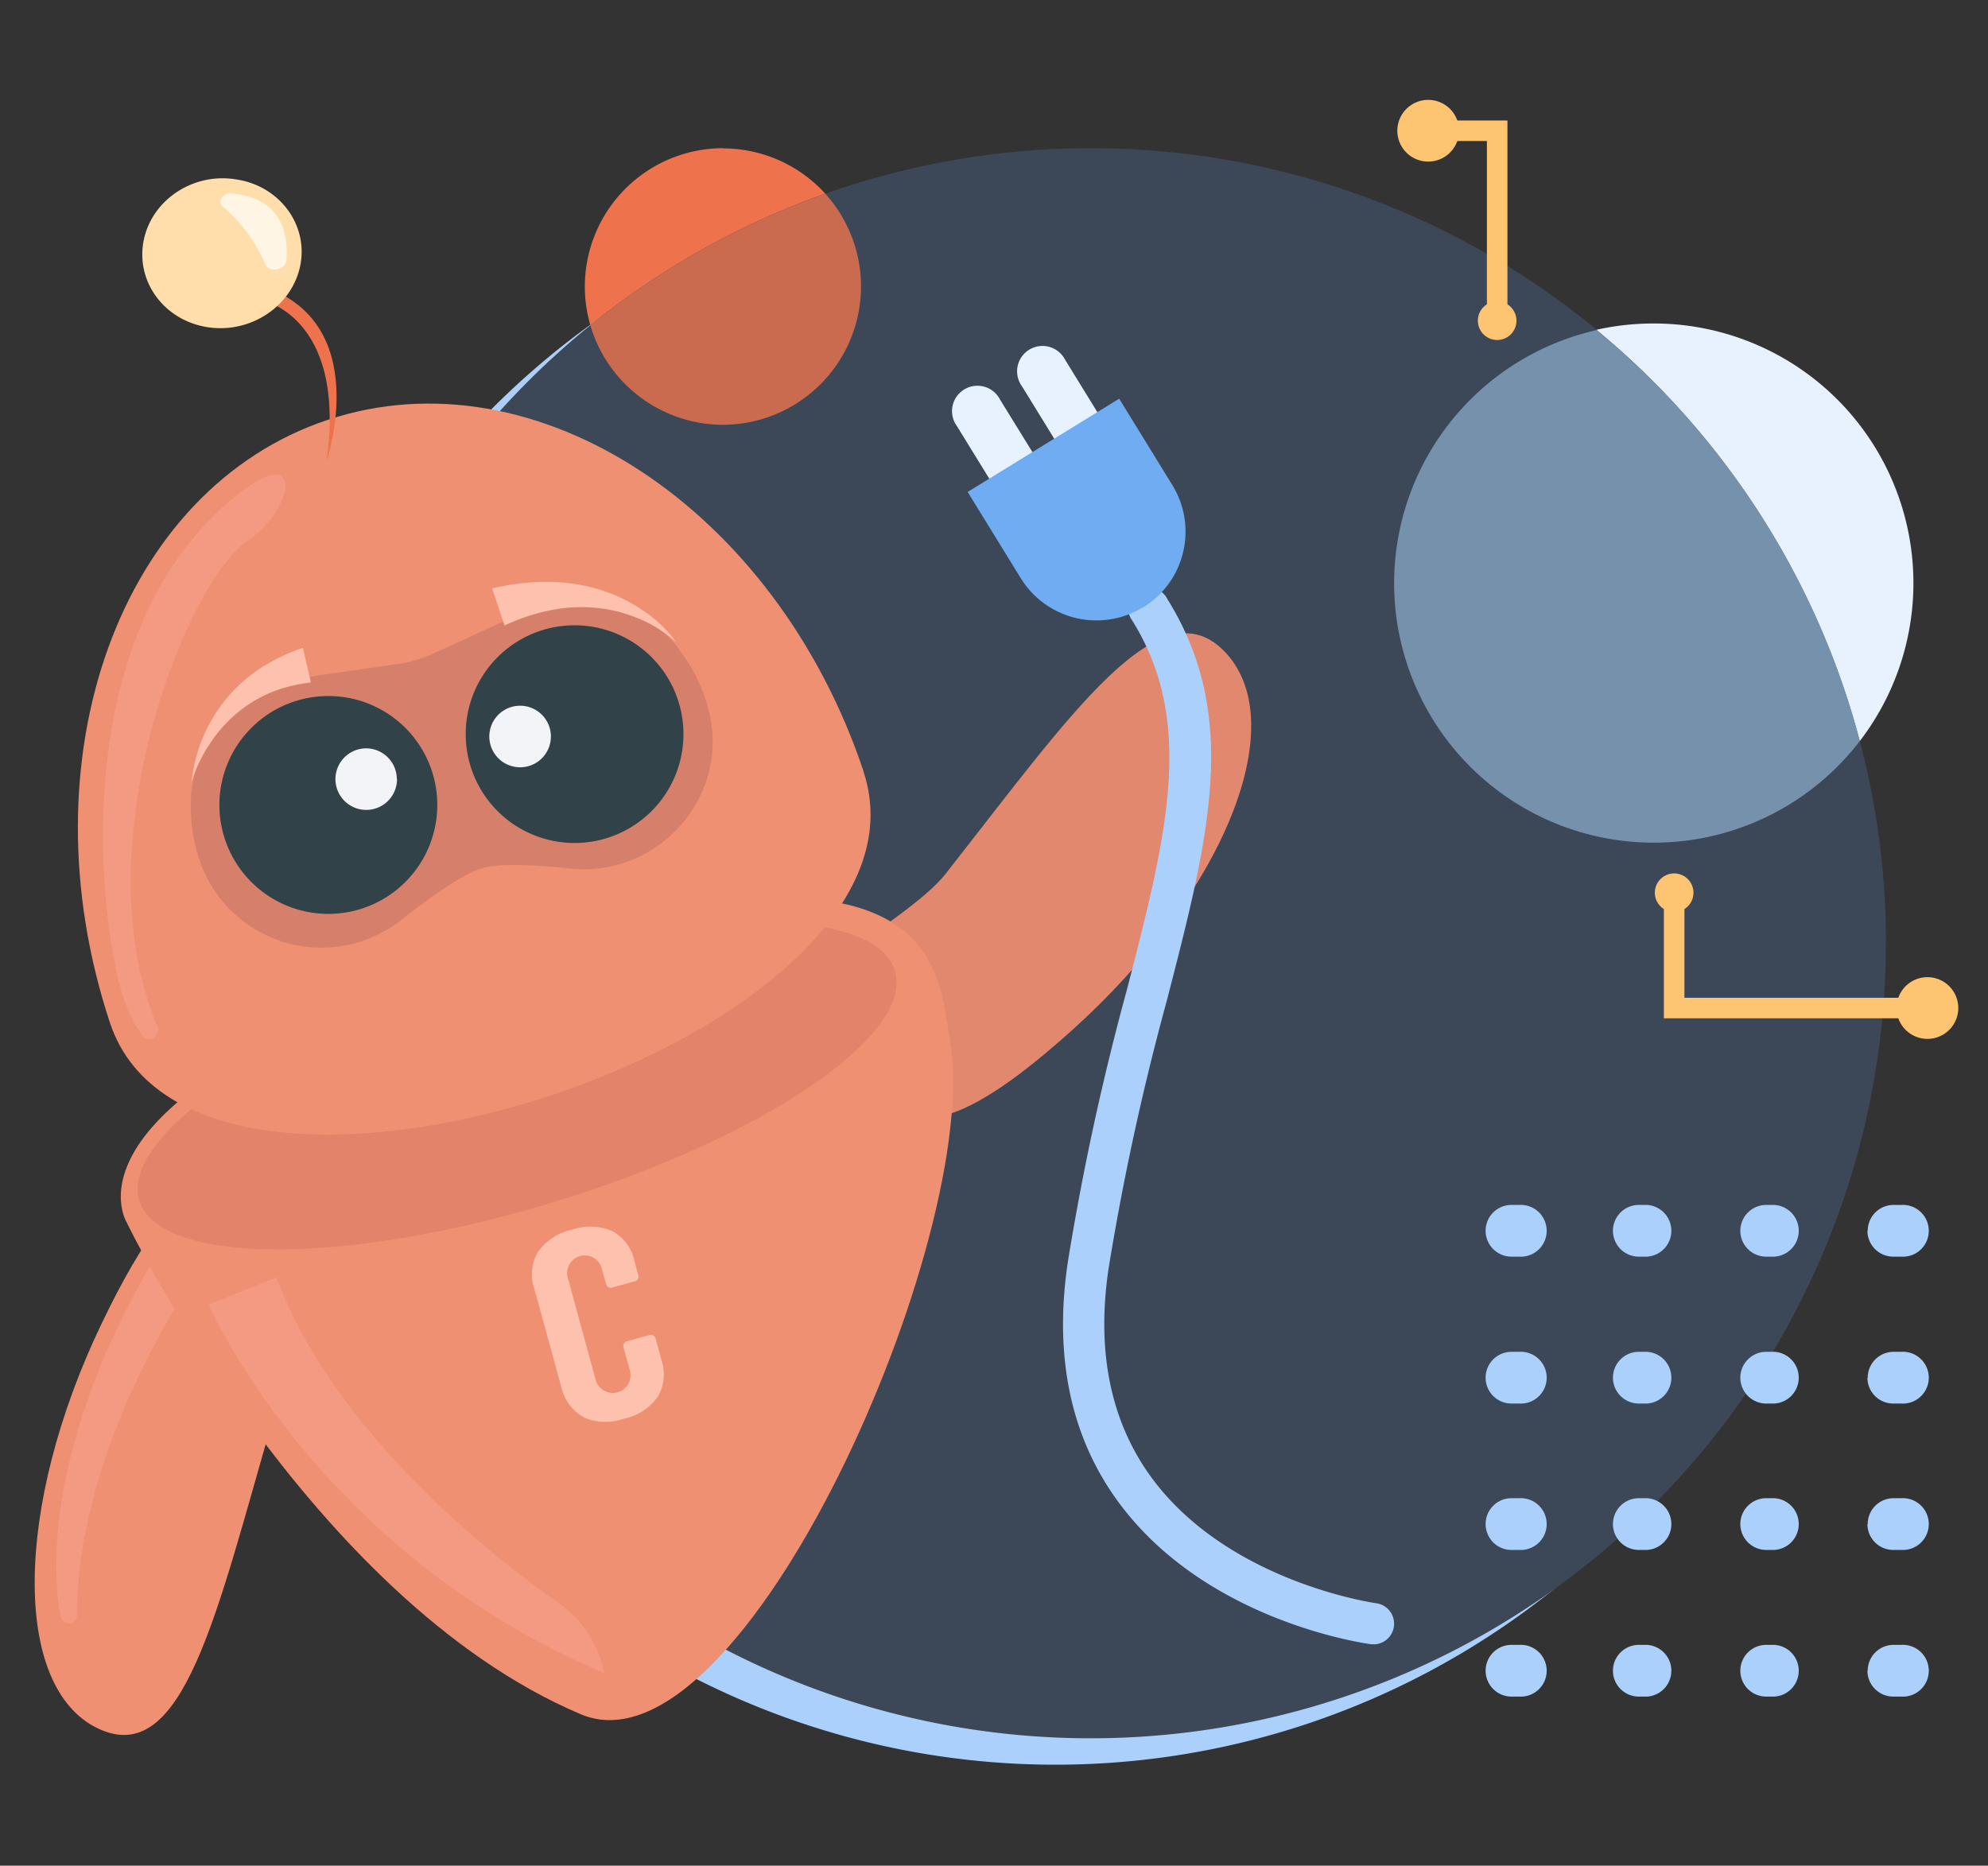 <svg id="af6f2268-0d90-4158-96b8-acd295633304" data-name="Layer 1" xmlns="http://www.w3.org/2000/svg" xmlns:xlink="http://www.w3.org/1999/xlink" viewBox="0 0 277 260"><rect x="0" y="0" width="277" height="260" fill="#333333" stroke="none"/><defs><style>.f65e0008-f50b-48a3-bb11-2a4ab48e0177{fill:none;}.adc2bf95-d7d6-492f-831b-16f4ce760e7f{clip-path:url(#f8b507d5-6bca-449f-9cb8-ed9de25fa0bb);}.e01e9986-ead1-42dd-9768-5d7dabc82a5a{fill:#abd0fb;}.b7dd9847-4deb-4d10-91aa-ce5d071513c3{fill:#3c4757;}.e8c0f431-cc2c-4917-bcfc-4f5790818733{fill:#ef9072;}.fc011d77-4e84-406e-ba91-9436ffba4933{fill:#f49a82;}.f7de8dfe-3b74-4f51-bca0-18e8b53a1019{fill:#e2886f;}.b7614468-2eee-474b-b3db-2010e3b8b6e0{fill:#e2846a;}.f4b4b3ec-a967-4a13-b51e-3c243574cfe6{fill:#ee734c;}.fa3045cd-cb3b-469b-83bd-cff3578fb12e{fill:#ffdeab;}.a79ec11e-2d82-4768-92ce-27e0692304f4{fill:#fff5e4;}.b8721a70-d8fe-4b49-9235-7c2404e39da2{fill:#d6806b;}.a5c0ebf8-6e88-44a2-8937-5ccb0db7231c{fill:#314349;}.baa2f807-c311-43bc-bc8d-3a425d3d0471{fill:#f2f4f8;}.b0dddbbf-8e1a-4db6-bd92-d3f0a790f2c1{fill:#fdc1ae;}.f8f87d7c-0a2d-4b9b-9eac-434693e4934f{fill:#e8f2ff;}.bf9c8bc5-bd9b-4886-9ed2-b105d894de65{fill:#70acf2;}.bffd5ccc-ceea-459d-a883-5cd728edadaa{fill:#7591ac;}.a51fee1b-97e2-40db-bdd1-5f36dbdeaa97{fill:#fdc572;}.af61c4b1-8a12-40e7-82e9-81233c331ffb{fill:#ca6a4e;}</style><clipPath id="f8b507d5-6bca-449f-9cb8-ed9de25fa0bb"><rect class="f65e0008-f50b-48a3-bb11-2a4ab48e0177" x="4.86" y="13.92" width="268.01" height="232"/></clipPath></defs><g id="a748f8e2-0343-4cb0-af1a-2aa868b1e705" data-name="Artwork 376"><g class="adc2bf95-d7d6-492f-831b-16f4ce760e7f"><g class="adc2bf95-d7d6-492f-831b-16f4ce760e7f"><path class="e01e9986-ead1-42dd-9768-5d7dabc82a5a" d="M257.87,135.12A110.8,110.8,0,1,1,147.08,24.33,110.8,110.8,0,0,1,257.87,135.12"/><path class="b7dd9847-4deb-4d10-91aa-ce5d071513c3" d="M262.77,131.45A110.8,110.8,0,1,1,152,20.65a110.79,110.79,0,0,1,110.79,110.8"/><path class="e01e9986-ead1-42dd-9768-5d7dabc82a5a" d="M207,171.52a3.6,3.6,0,0,1,3.6-3.6h1.11a3.61,3.61,0,1,1,0,7.21h-1.11a3.61,3.61,0,0,1-3.6-3.61m17.74,0a3.61,3.61,0,0,1,3.61-3.6h1.11a3.61,3.61,0,0,1,0,7.21h-1.11a3.61,3.61,0,0,1-3.61-3.61m17.75,0a3.61,3.61,0,0,1,3.61-3.6h1.11a3.61,3.61,0,0,1,0,7.21h-1.11a3.61,3.61,0,0,1-3.61-3.61m17.75,0a3.6,3.6,0,0,1,3.6-3.6h1.11a3.61,3.61,0,1,1,0,7.21H263.8a3.61,3.61,0,0,1-3.6-3.61"/><path class="e01e9986-ead1-42dd-9768-5d7dabc82a5a" d="M207,192a3.61,3.61,0,0,1,3.6-3.61h1.11a3.61,3.61,0,1,1,0,7.21h-1.11A3.6,3.6,0,0,1,207,192m17.74,0a3.61,3.61,0,0,1,3.61-3.61h1.11a3.61,3.61,0,0,1,0,7.21h-1.11a3.61,3.61,0,0,1-3.61-3.6m17.75,0a3.61,3.61,0,0,1,3.61-3.61h1.11a3.61,3.61,0,0,1,0,7.21h-1.11a3.61,3.61,0,0,1-3.61-3.6m17.75,0a3.61,3.61,0,0,1,3.6-3.61h1.11a3.61,3.61,0,1,1,0,7.21H263.8a3.6,3.6,0,0,1-3.6-3.6"/><path class="e01e9986-ead1-42dd-9768-5d7dabc82a5a" d="M207,212.39a3.6,3.6,0,0,1,3.6-3.6h1.11a3.61,3.61,0,1,1,0,7.21h-1.11a3.6,3.6,0,0,1-3.6-3.61m17.74,0a3.61,3.61,0,0,1,3.61-3.6h1.11a3.61,3.61,0,0,1,0,7.21h-1.11a3.61,3.61,0,0,1-3.61-3.61m17.75,0a3.61,3.61,0,0,1,3.61-3.6h1.11a3.61,3.61,0,0,1,0,7.21h-1.11a3.61,3.61,0,0,1-3.61-3.61m17.75,0a3.6,3.6,0,0,1,3.6-3.6h1.11a3.61,3.61,0,1,1,0,7.21H263.8a3.6,3.6,0,0,1-3.6-3.61"/><path class="e01e9986-ead1-42dd-9768-5d7dabc82a5a" d="M207,232.83a3.6,3.6,0,0,1,3.6-3.6h1.11a3.61,3.61,0,1,1,0,7.21h-1.11a3.61,3.61,0,0,1-3.6-3.61m17.74,0a3.61,3.61,0,0,1,3.61-3.6h1.11a3.61,3.61,0,0,1,0,7.21h-1.11a3.61,3.61,0,0,1-3.61-3.61m17.75,0a3.61,3.61,0,0,1,3.61-3.6h1.11a3.61,3.61,0,0,1,0,7.21h-1.11a3.61,3.61,0,0,1-3.61-3.61m17.75,0a3.6,3.6,0,0,1,3.6-3.6h1.11a3.61,3.61,0,1,1,0,7.21H263.8a3.61,3.61,0,0,1-3.6-3.61"/><path class="e8c0f431-cc2c-4917-bcfc-4f5790818733" d="M38,197.82c2.81-9.91,18.16-23.72,6.28-29.41s-18.07-9.16-30.19,16.19-12.4,50.52-.48,56.26,16.56-16,24.39-43"/><path class="fc011d77-4e84-406e-ba91-9436ffba4933" d="M20.73,188.93c4.15-8.06,7.61-13.15,10.81-16.15a3,3,0,0,0-3.8-4.57c-3.38,2.46-6.94,7.56-11.36,16.8-7.2,15.08-9.88,30.08-7.93,40.27a1.16,1.16,0,0,0,2.3-.23c-.1-10.11,3.26-23.07,10-36.12"/><path class="f7de8dfe-3b74-4f51-bca0-18e8b53a1019" d="M131.92,121.59c-6.39,8.11-26,14.92-16.9,25s13.57,15.72,34.48-3.13S180,101.16,170.9,91.09s-21.56,8.31-39,30.5"/><path class="e8c0f431-cc2c-4917-bcfc-4f5790818733" d="M17.74,170.53S42.9,222.77,80.9,238.89C103.44,248.47,137,172,132.37,145c-1.75-9.75-1-31.55-63.79-12s-50.84,37.51-50.84,37.51"/><path class="b7614468-2eee-474b-b3db-2010e3b8b6e0" d="M19.42,167.29C16.69,158.3,38,143.84,67.1,135s54.85-8.72,57.59.28S106.08,158.73,77,167.57s-54.85,8.71-57.59-.28"/><path class="e8c0f431-cc2c-4917-bcfc-4f5790818733" d="M120.31,107.51c12.25,36.75-92.85,71.78-105,35s1.37-74.36,30.36-84,62.45,12.35,74.69,49.09"/><path class="f4b4b3ec-a967-4a13-b51e-3c243574cfe6" d="M45.52,64.18s6.66-19.46-9.31-24.41L36,41.69s12.36,1.89,9.51,22.49"/><path class="fa3045cd-cb3b-469b-83bd-cff3578fb12e" d="M32.9,25C26.87,24,21.08,27.91,20,33.6s2.9,11.07,8.94,12,11.81-3,12.91-8.65S38.93,25.88,32.9,25"/><path class="fc011d77-4e84-406e-ba91-9436ffba4933" d="M21.91,143a1.24,1.24,0,0,1-2.18,1.18,22.76,22.76,0,0,1-2.13-4C14.45,132.59,7.65,89.31,33,69c9.52-7.62,8,2,1.57,6.3C25.9,81.05,11.35,118.1,21.91,143"/><path class="fc011d77-4e84-406e-ba91-9436ffba4933" d="M29.08,181.81s14.81,34.33,55.12,51.34a15.55,15.55,0,0,0-6.26-9.65c-9.85-6.95-31.49-24.11-39.41-45.47Z"/><path class="a79ec11e-2d82-4768-92ce-27e0692304f4" d="M31.1,28.86a21,21,0,0,1,5.82,7.9c.57,1.36,2.93.9,3-.58.26-4.09-1-8.66-7.7-9.23-1.2-.11-2,1.2-1.15,1.91"/><path class="b8721a70-d8fe-4b49-9235-7c2404e39da2" d="M94.56,90.37a17.84,17.84,0,0,0-21.51-5.09L60.36,91.09a17.76,17.76,0,0,1-4.94,1.45L42,94.47a17.82,17.82,0,0,0-15.34,16,23.46,23.46,0,0,0,.91,8.66c.08.26.16.53.25.79a17.92,17.92,0,0,0,28.09,8.28c3.92-3.08,8.63-6.45,11.32-7.23,2.45-.7,7.62-.4,12.22.07,12.38,1.29,22.45-10.18,19.26-22.19l-.18-.67a23.55,23.55,0,0,0-4-7.77"/><path class="a5c0ebf8-6e88-44a2-8937-5ccb0db7231c" d="M60.93,112.21A15.18,15.18,0,1,1,45.76,97a15.17,15.17,0,0,1,15.17,15.18"/><path class="a5c0ebf8-6e88-44a2-8937-5ccb0db7231c" d="M95.23,102.31A15.17,15.17,0,1,1,80.06,87.14a15.17,15.17,0,0,1,15.17,15.17"/><path class="baa2f807-c311-43bc-bc8d-3a425d3d0471" d="M55.32,108.58A4.29,4.29,0,1,1,51,104.29a4.29,4.29,0,0,1,4.29,4.29"/><path class="baa2f807-c311-43bc-bc8d-3a425d3d0471" d="M76.76,102.64a4.29,4.29,0,1,1-4.29-4.29,4.29,4.29,0,0,1,4.29,4.29"/><path class="b0dddbbf-8e1a-4db6-bd92-d3f0a790f2c1" d="M81.29,197.47a6.29,6.29,0,0,1-3.07-4.15l-3.78-13.75a6.16,6.16,0,0,1,.52-5.11,7.86,7.86,0,0,1,4.73-3.09,7.77,7.77,0,0,1,5.65.21,6.14,6.14,0,0,1,3.06,4.15l.54,2a.65.65,0,0,1-.47.83l-3.19.88a.67.67,0,0,1-.83-.48l-.61-2.2a2.45,2.45,0,1,0-4.73,1.3L83,192.3A2.45,2.45,0,0,0,87.77,191l-.9-3.25a.67.67,0,0,1,.48-.83l3.16-.87a.68.68,0,0,1,.84.47l.81,3a6.16,6.16,0,0,1-.51,5.14,7.7,7.7,0,0,1-4.74,3.06,7.64,7.64,0,0,1-5.62-.21"/><path class="b0dddbbf-8e1a-4db6-bd92-d3f0a790f2c1" d="M26.71,109a18.42,18.42,0,0,1,.5-3,21.49,21.49,0,0,1,9-12.83,26,26,0,0,1,6-2.88l1.11,4.82A21.62,21.62,0,0,0,38,96.4a18.38,18.38,0,0,0-4.83,2.86,19.39,19.39,0,0,0-3.89,4.32,22,22,0,0,0-1.48,2.59A17.46,17.46,0,0,0,26.71,109"/><path class="b0dddbbf-8e1a-4db6-bd92-d3f0a790f2c1" d="M94.06,89.36A18.21,18.21,0,0,0,88.48,86a20.34,20.34,0,0,0-6.19-1.35,22,22,0,0,0-6.17.52,28.06,28.06,0,0,0-5.83,2L68.58,82a33.28,33.28,0,0,1,7.1-.91,26.1,26.1,0,0,1,7.06.84,22.61,22.61,0,0,1,6.36,2.82,18.53,18.53,0,0,1,5,4.57"/><path class="e01e9986-ead1-42dd-9768-5d7dabc82a5a" d="M191.42,229.14l-.38,0c-.92-.12-22.7-3.16-34.95-19.47-6.87-9.14-9.32-20.57-7.27-34A365.4,365.4,0,0,1,157,138c5.58-21.65,9.61-37.29.77-51.51a2.88,2.88,0,1,1,4.89-3c10.14,16.31,5.85,33-.09,56a360.34,360.34,0,0,0-8.07,37.08c-1.81,11.79.27,21.76,6.15,29.62,10.77,14.37,30.93,17.22,31.13,17.24a2.88,2.88,0,0,1-.37,5.73"/><path class="f8f87d7c-0a2d-4b9b-9eac-434693e4934f" d="M145.47,72.33h0a3.54,3.54,0,0,1-4.88-1.16l-7.24-11.76a3.54,3.54,0,1,1,6-3.71l7.25,11.76a3.55,3.55,0,0,1-1.16,4.87"/><path class="f8f87d7c-0a2d-4b9b-9eac-434693e4934f" d="M154.52,66.76h0a3.55,3.55,0,0,1-4.88-1.16L142.4,53.84a3.54,3.54,0,1,1,6-3.72l7.24,11.77a3.54,3.54,0,0,1-1.15,4.87"/><path class="bf9c8bc5-bd9b-4886-9ed2-b105d894de65" d="M159.26,84.63h0a12.39,12.39,0,0,1-17-4l-7.43-12.07,21.11-13,7.43,12.07a12.39,12.39,0,0,1-4.06,17"/><path class="f8f87d7c-0a2d-4b9b-9eac-434693e4934f" d="M259.15,103.26a36.18,36.18,0,0,0-28.72-58.18,36.57,36.57,0,0,0-8,.88,110.82,110.82,0,0,1,36.68,57.3"/><path class="bffd5ccc-ceea-459d-a883-5cd728edadaa" d="M194.25,81.26a36.18,36.18,0,0,0,64.9,22A110.82,110.82,0,0,0,222.47,46a36.2,36.2,0,0,0-28.22,35.3"/><polygon class="a51fee1b-97e2-40db-bdd1-5f36dbdeaa97" points="268.78 141.91 231.84 141.91 231.84 124.28 234.7 124.28 234.7 139.05 268.78 139.05 268.78 141.91"/><path class="a51fee1b-97e2-40db-bdd1-5f36dbdeaa97" d="M230.58,124.41a2.69,2.69,0,1,1,2.69,2.69,2.69,2.69,0,0,1-2.69-2.69"/><path class="a51fee1b-97e2-40db-bdd1-5f36dbdeaa97" d="M268.56,144.78a4.3,4.3,0,1,0-4.3-4.3,4.3,4.3,0,0,0,4.3,4.3"/><polygon class="a51fee1b-97e2-40db-bdd1-5f36dbdeaa97" points="210.04 44.84 207.18 44.84 207.18 19.65 198.8 19.65 198.8 16.79 210.04 16.79 210.04 44.84"/><path class="a51fee1b-97e2-40db-bdd1-5f36dbdeaa97" d="M211.3,44.71A2.69,2.69,0,1,1,208.61,42a2.7,2.7,0,0,1,2.69,2.69"/><path class="a51fee1b-97e2-40db-bdd1-5f36dbdeaa97" d="M199,13.92a4.3,4.3,0,1,0,4.3,4.3,4.3,4.3,0,0,0-4.3-4.3"/><path class="f4b4b3ec-a967-4a13-b51e-3c243574cfe6" d="M100.77,20.65A19.29,19.29,0,0,0,82.26,45.34,110.71,110.71,0,0,1,115,27a19.25,19.25,0,0,0-14.27-6.32"/><path class="af61c4b1-8a12-40e7-82e9-81233c331ffb" d="M100.77,59.2A19.28,19.28,0,0,0,115,27,110.71,110.71,0,0,0,82.26,45.34,19.29,19.29,0,0,0,100.77,59.2"/></g></g></g></svg>